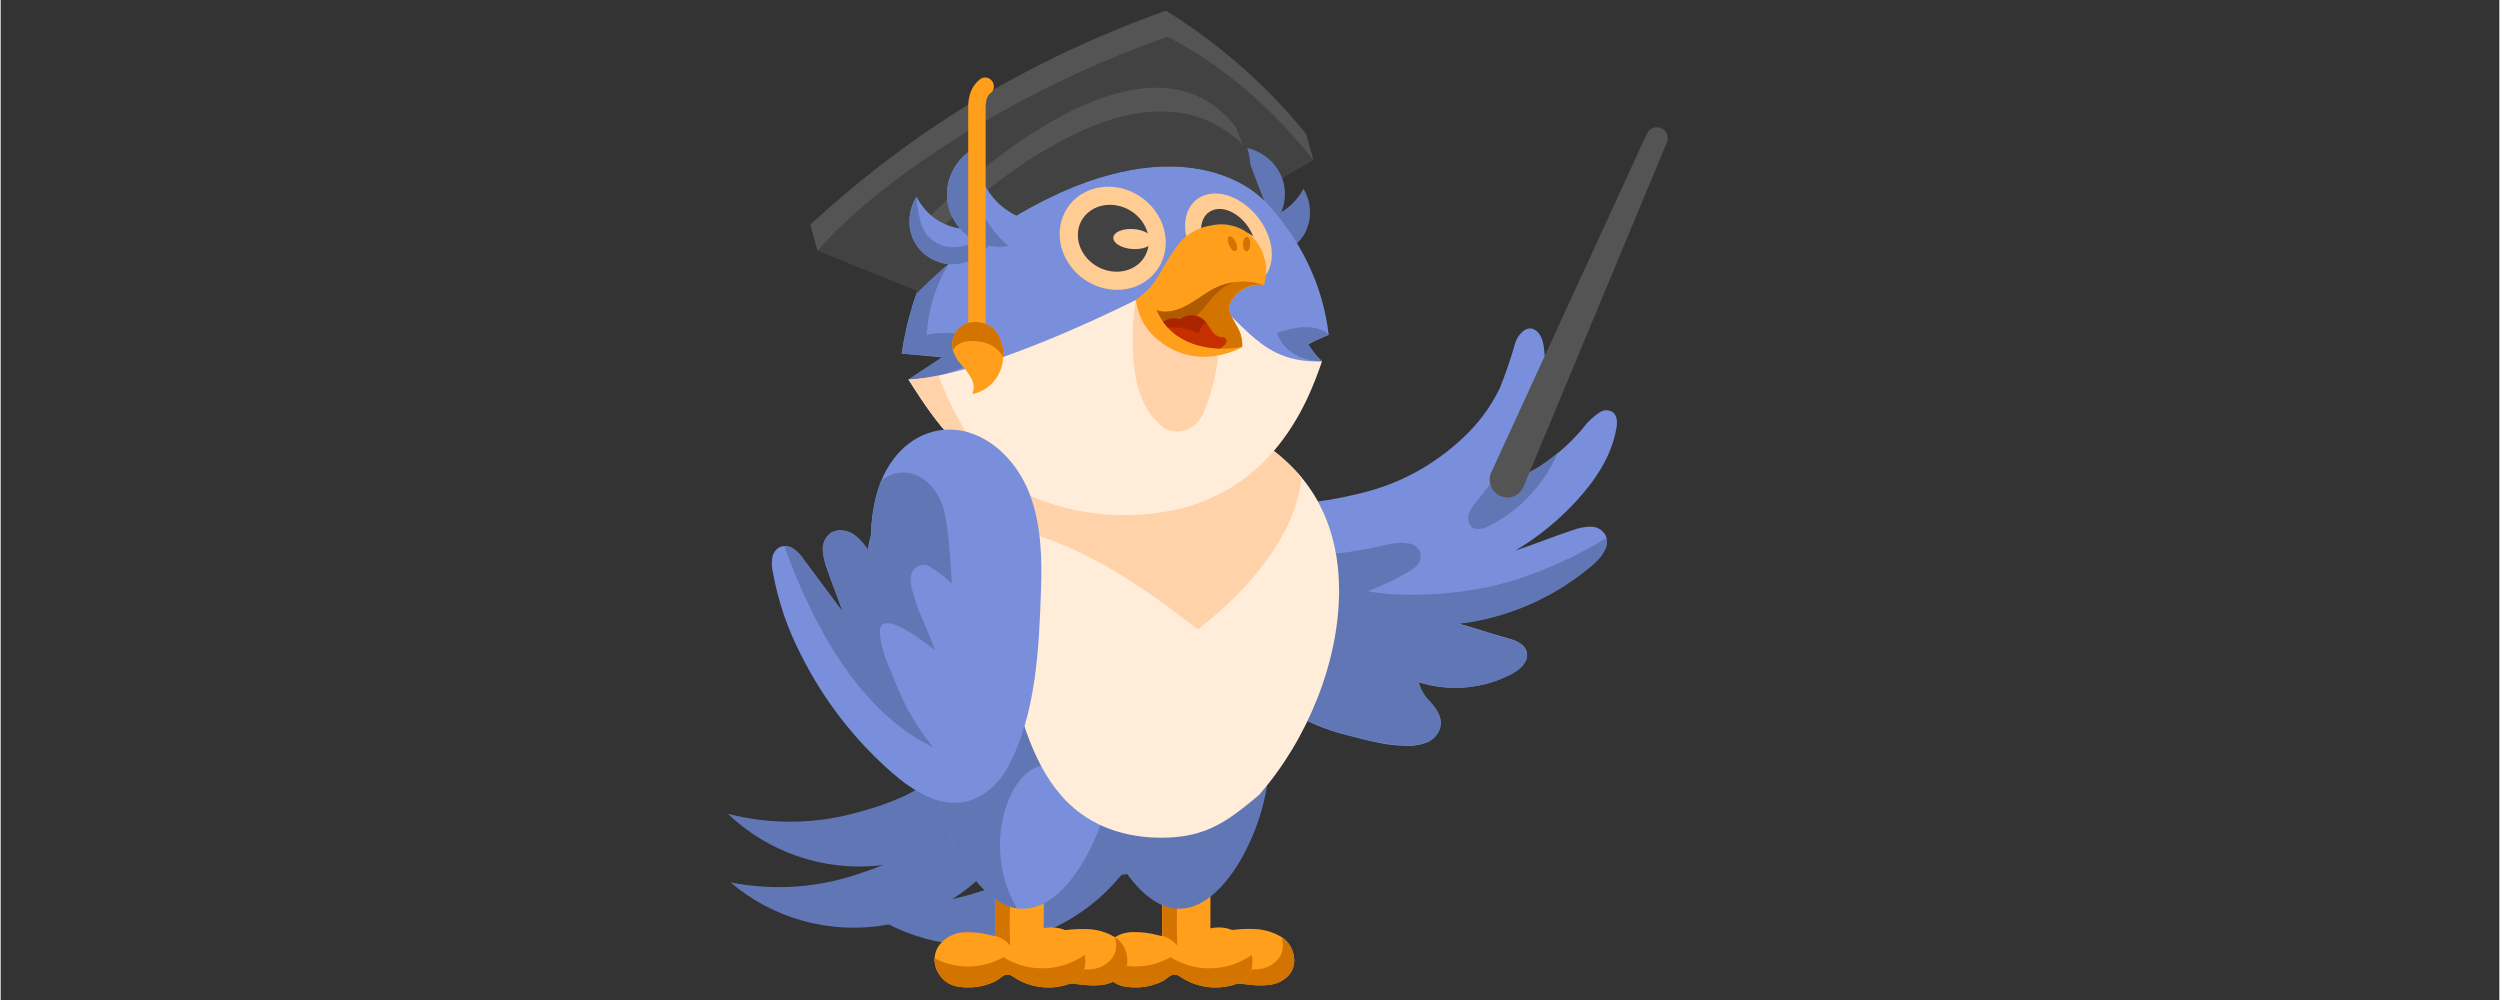 <svg xmlns="http://www.w3.org/2000/svg" xmlns:xlink="http://www.w3.org/1999/xlink" width="300" zoomAndPan="magnify" viewBox="0 0 224.88 90" height="120" preserveAspectRatio="xMidYMid meet" version="1.0"><rect x="0" y="0" width="224.88" height="90" fill="#333333" stroke="none"/><defs><clipPath id="f4a24a0878"><path d="M 65.449 68 L 95 68 L 95 84 L 65.449 84 Z M 65.449 68 " clip-rule="nonzero"/></clipPath><clipPath id="01859b9969"><path d="M 65.449 63 L 95 63 L 95 78 L 65.449 78 Z M 65.449 63 " clip-rule="nonzero"/></clipPath><clipPath id="67808ef800"><path d="M 72 0.023 L 119 0.023 L 119 28 L 72 28 Z M 72 0.023 " clip-rule="nonzero"/></clipPath><clipPath id="a846714e1d"><path d="M 134 11 L 150.152 11 L 150.152 45 L 134 45 Z M 134 11 " clip-rule="nonzero"/></clipPath></defs><path fill="#798fdb" d="M 136.289 49.57 L 136.27 49.57 C 137.961 49.023 139.793 48.258 141.496 47.711 C 142 47.516 142.523 47.414 143.062 47.402 C 143.645 47.391 144.098 47.633 144.414 48.125 C 144.461 48.207 144.496 48.293 144.52 48.383 C 144.762 49.234 144.051 50.141 143.359 50.746 C 141.637 52.23 139.742 53.43 137.668 54.344 C 135.594 55.258 133.434 55.848 131.188 56.113 C 132.668 56.512 134.117 57.031 135.594 57.426 C 136.324 57.621 137.172 57.934 137.348 58.676 C 137.551 59.504 136.758 60.219 136.012 60.621 C 134.719 61.312 133.348 61.727 131.891 61.863 C 130.434 61.996 129.008 61.84 127.613 61.398 C 127.797 62.102 128.156 62.703 128.684 63.199 C 129.191 63.781 129.68 64.48 129.605 65.262 C 129.543 65.625 129.398 65.949 129.164 66.23 C 128.93 66.516 128.641 66.719 128.297 66.848 C 127.613 67.09 126.906 67.18 126.184 67.109 L 126.004 67.109 C 125.305 67.07 124.609 66.977 123.926 66.828 C 122.996 66.641 122.074 66.402 121.152 66.16 C 119.266 65.699 117.5 64.953 115.848 63.926 C 115.309 63.578 114.824 63.168 114.395 62.688 C 114.277 62.562 114.18 62.422 114.105 62.262 C 113.73 61.41 114.133 60.492 114.016 59.434 C 113.887 58.148 114.102 56.922 114.652 55.754 C 114.863 55.305 115.121 54.871 115.305 54.41 C 115.832 53.043 115.184 51.523 114.676 50.246 C 114.203 48.949 113.469 47.824 112.477 46.867 C 112.211 46.629 112.016 45.672 111.719 45.477 C 115.688 45.477 118.395 45.355 122.094 44.465 C 125.703 43.648 128.867 41.973 131.578 39.434 C 132.973 38.152 134.082 36.66 134.914 34.953 C 135.461 33.598 135.934 32.219 136.328 30.809 C 136.516 30.219 137.25 29.258 138.02 29.652 C 138.602 29.957 138.816 30.66 138.895 31.316 C 139.062 32.688 139.062 34.059 138.895 35.43 C 138.562 38.238 137.609 40.812 136.031 43.148 C 137.449 42.773 138.945 41.777 140.148 40.777 C 140.973 40.102 141.73 39.348 142.414 38.527 C 142.836 37.949 143.344 37.473 143.945 37.09 C 144.121 36.98 144.309 36.922 144.516 36.922 C 144.723 36.922 144.914 36.98 145.086 37.09 C 145.512 37.41 145.512 38.039 145.41 38.566 C 144.984 41.082 143.477 43.277 141.785 45.117 C 140.168 46.871 138.34 48.355 136.289 49.57 Z M 136.289 49.57 " fill-opacity="1" fill-rule="nonzero"/><path fill="#6177b5" d="M 114.109 62.238 C 114.184 62.395 114.281 62.535 114.398 62.664 C 114.828 63.141 115.312 63.555 115.852 63.898 C 117.504 64.926 119.27 65.672 121.156 66.133 C 122.078 66.371 123 66.617 123.934 66.801 C 124.621 66.93 125.312 67.023 126.012 67.082 L 126.191 67.082 C 126.918 67.152 127.621 67.062 128.309 66.816 C 128.648 66.691 128.938 66.484 129.172 66.199 C 129.406 65.918 129.551 65.594 129.613 65.23 C 129.691 64.457 129.191 63.754 128.691 63.172 C 128.164 62.676 127.809 62.074 127.625 61.367 C 129.016 61.82 130.434 61.984 131.891 61.863 C 133.344 61.742 134.719 61.34 136.012 60.66 C 136.758 60.258 137.551 59.543 137.348 58.711 C 137.172 57.973 136.324 57.66 135.594 57.465 C 134.117 57.07 132.668 56.547 131.188 56.152 C 133.434 55.887 135.594 55.297 137.668 54.383 C 139.742 53.469 141.637 52.27 143.359 50.781 C 144.051 50.176 144.762 49.258 144.52 48.422 C 142.641 49.57 140.676 50.551 138.625 51.359 C 136.578 52.172 134.477 52.801 132.32 53.246 C 130.164 53.691 127.988 53.949 125.789 54.02 C 123.59 54.086 121.402 53.969 119.223 53.656 C 119.324 55.734 118.16 57.727 117.109 59.711 C 117.332 60.859 115.445 61.512 114.109 62.238 Z M 114.109 62.238 " fill-opacity="1" fill-rule="nonzero"/><path fill="#6177b5" d="M 114.672 49.641 C 114.809 49.52 116.02 49.805 116.246 49.828 C 116.793 49.871 117.34 49.895 117.891 49.898 C 118.832 49.934 119.766 49.887 120.699 49.766 C 121.637 49.645 123.047 49.398 123.969 49.195 C 124.812 49.012 125.598 48.77 126.504 48.895 C 127.055 48.902 127.465 49.145 127.746 49.617 C 127.828 49.887 127.828 50.156 127.738 50.426 C 127.652 50.695 127.496 50.914 127.27 51.082 C 126.34 51.824 123.223 53.242 122.977 53.188 C 125.426 53.734 130.828 53.73 135.57 52.418 C 129.758 55.352 121.117 57.648 114.707 56.543 C 113.996 56.422 113.227 56.234 112.801 55.645 C 112.473 55.109 112.367 54.535 112.477 53.918 C 112.562 53.09 112.793 52.309 113.172 51.57 C 113.551 50.832 114.051 50.188 114.672 49.641 Z M 114.672 49.641 " fill-opacity="1" fill-rule="nonzero"/><path fill="#6177b5" d="M 102.379 76.547 C 101.75 77.629 101.012 78.633 100.164 79.551 C 99.316 80.473 98.383 81.293 97.363 82.008 C 96.34 82.723 95.254 83.32 94.102 83.801 C 92.953 84.277 91.766 84.629 90.539 84.848 C 89.312 85.051 88.078 85.121 86.836 85.055 C 85.594 84.992 84.375 84.793 83.176 84.461 C 81.977 84.133 80.828 83.676 79.727 83.094 C 78.625 82.508 77.598 81.816 76.648 81.008 C 78.238 81.309 79.844 81.438 81.461 81.398 C 83.082 81.359 84.68 81.152 86.254 80.777 C 87.832 80.402 89.352 79.863 90.816 79.168 C 92.281 78.473 93.66 77.633 94.949 76.645 C 97.246 76.727 100.102 76.438 102.379 76.547 Z M 102.379 76.547 " fill-opacity="1" fill-rule="nonzero"/><g clip-path="url(#f4a24a0878)"><path fill="#6177b5" d="M 91.445 74.965 C 90.355 76.691 89.047 78.219 87.512 79.555 C 85.191 81.492 82.551 82.727 79.586 83.262 C 78.359 83.465 77.125 83.535 75.883 83.473 C 74.641 83.406 73.422 83.207 72.223 82.879 C 71.023 82.547 69.875 82.09 68.773 81.508 C 67.672 80.926 66.645 80.23 65.695 79.422 C 69.766 80.203 73.754 79.895 77.656 78.496 C 78.98 78.062 80.258 77.523 81.488 76.875 C 82.711 76.176 83.863 75.375 84.949 74.477 C 86.582 73.172 88.133 71.773 89.602 70.285 C 90.176 69.699 90.797 68.695 91.586 68.469 C 92.379 68.242 93.34 68.336 93.801 69.09 C 94.738 70.629 92.531 73.312 91.754 74.527 Z M 91.445 74.965 " fill-opacity="1" fill-rule="nonzero"/></g><g clip-path="url(#01859b9969)"><path fill="#6177b5" d="M 91.406 70.309 C 90.223 71.969 88.828 73.418 87.223 74.664 C 84.797 76.457 82.086 77.531 79.098 77.891 C 77.863 78.023 76.625 78.02 75.391 77.883 C 74.156 77.746 72.949 77.477 71.77 77.074 C 70.59 76.676 69.469 76.152 68.402 75.504 C 67.336 74.859 66.352 74.105 65.449 73.242 C 69.465 74.262 73.465 74.188 77.441 73.027 C 78.785 72.668 80.09 72.203 81.359 71.629 C 82.617 71 83.816 70.266 84.953 69.426 C 86.656 68.219 88.285 66.914 89.836 65.512 C 90.445 64.961 91.105 63.992 91.926 63.805 C 92.746 63.617 93.676 63.773 94.094 64.551 C 94.941 66.145 92.602 68.695 91.742 69.863 C 91.633 70.008 91.52 70.16 91.406 70.309 Z M 91.406 70.309 " fill-opacity="1" fill-rule="nonzero"/></g><path fill="#ff9f1c" d="M 99.469 87.652 C 99.84 88.242 100.367 88.613 101.043 88.766 C 102.242 88.996 103.398 88.852 104.512 88.34 C 104.82 88.191 105.102 87.883 105.402 87.758 C 105.605 87.688 105.809 87.695 106.004 87.789 C 106.078 87.789 106.16 87.836 106.25 87.852 C 106.566 87.922 106.883 87.98 107.203 88.031 C 107.84 88.145 108.473 88.234 109.129 88.297 C 109.391 88.324 109.645 88.332 109.906 88.34 C 110.086 88.34 110.258 88.34 110.434 88.371 L 110.789 88.406 L 111.363 88.496 C 111.824 88.562 112.293 88.621 112.762 88.656 C 113.297 88.707 113.832 88.691 114.363 88.609 L 114.52 88.574 C 115 88.469 115.426 88.246 115.789 87.914 C 116.262 87.453 116.469 86.895 116.41 86.234 C 116.375 85.793 116.23 85.391 115.988 85.027 C 115.797 84.742 115.555 84.508 115.266 84.324 C 114.523 83.887 113.723 83.648 112.863 83.609 C 112.176 83.582 111.492 83.613 110.809 83.699 C 110.164 83.773 109.539 83.867 108.879 83.922 L 108.879 77.953 C 107.973 77.953 107.039 77.863 106.113 77.793 C 105.586 77.754 105.051 77.723 104.531 77.723 L 104.531 84.254 L 104.109 84.156 C 103.367 83.957 102.609 83.867 101.844 83.887 C 101.383 83.895 100.945 84.004 100.531 84.207 C 100.117 84.41 99.766 84.691 99.473 85.051 C 99.215 85.398 99.074 85.789 99.051 86.223 C 99.043 86.746 99.18 87.223 99.469 87.652 Z M 99.469 87.652 " fill-opacity="1" fill-rule="nonzero"/><path fill="#d37300" d="M 110.434 88.379 L 110.789 88.418 C 111.445 88.523 112.102 88.613 112.762 88.664 C 113.297 88.715 113.832 88.699 114.363 88.617 C 114.906 88.527 115.383 88.293 115.793 87.922 C 116.266 87.461 116.473 86.902 116.414 86.242 C 116.379 85.801 116.234 85.398 115.992 85.035 C 115.801 84.75 115.559 84.516 115.27 84.332 C 115.328 84.492 115.371 84.66 115.387 84.828 C 115.449 85.387 115.309 85.887 114.965 86.328 C 114.465 86.883 113.848 87.188 113.105 87.238 C 112.391 87.277 111.688 87.227 110.988 87.082 C 110.773 87.355 110.609 87.656 110.496 87.984 C 110.461 88.113 110.441 88.246 110.434 88.379 Z M 110.434 88.379 " fill-opacity="1" fill-rule="nonzero"/><path fill="#ff9f1c" d="M 105.199 86.512 C 105.258 87.07 105.527 87.496 106.008 87.789 L 106.191 87.918 C 106.957 88.43 107.797 88.734 108.707 88.84 C 109.621 88.941 110.508 88.828 111.367 88.496 L 111.723 88.348 C 112.566 87.957 112.773 86.848 112.613 85.938 C 112.59 85.801 112.559 85.668 112.516 85.539 C 112.352 85.039 112.078 84.613 111.695 84.258 C 111.312 83.902 110.867 83.668 110.359 83.547 C 109.875 83.441 109.387 83.441 108.902 83.547 C 108.062 83.742 107.262 84.051 106.504 84.465 C 106.16 84.613 105.875 84.836 105.641 85.129 C 105.41 85.426 105.266 85.758 105.199 86.129 C 105.199 86.152 105.199 86.172 105.199 86.199 C 105.191 86.301 105.191 86.406 105.199 86.512 Z M 105.199 86.512 " fill-opacity="1" fill-rule="nonzero"/><path fill="#d37300" d="M 99.469 87.652 C 99.84 88.242 100.367 88.613 101.043 88.766 C 102.242 88.996 103.398 88.852 104.512 88.34 C 104.82 88.191 105.102 87.883 105.402 87.758 C 105.605 87.688 105.809 87.695 106.004 87.789 L 106.184 87.918 C 106.953 88.43 107.789 88.734 108.703 88.84 C 109.617 88.941 110.504 88.828 111.363 88.496 L 111.719 88.348 C 112.562 87.957 112.77 86.848 112.609 85.938 C 112.074 86.316 111.5 86.605 110.883 86.812 C 110.266 87.02 109.629 87.129 108.98 87.148 C 108.328 87.168 107.691 87.094 107.062 86.922 C 106.434 86.75 105.844 86.492 105.289 86.148 L 105.199 86.199 C 104.246 86.715 103.227 86.977 102.145 86.98 C 101.059 86.988 100.039 86.738 99.078 86.234 C 99.062 86.746 99.191 87.223 99.469 87.652 Z M 99.469 87.652 " fill-opacity="1" fill-rule="nonzero"/><path fill="#d37300" d="M 104.551 77.719 L 104.551 84.234 C 105.078 84.383 105.527 84.668 105.891 85.086 C 105.797 82.652 105.879 80.223 106.129 77.801 C 105.625 77.766 105.07 77.719 104.551 77.719 Z M 104.551 77.719 " fill-opacity="1" fill-rule="nonzero"/><path fill="#ff9f1c" d="M 84.434 87.652 C 84.805 88.242 85.328 88.613 86.004 88.766 C 87.207 88.996 88.363 88.852 89.473 88.34 C 89.781 88.191 90.066 87.883 90.363 87.758 C 90.57 87.688 90.77 87.695 90.965 87.789 C 91.043 87.789 91.121 87.836 91.211 87.852 C 91.531 87.922 91.848 87.98 92.164 88.031 C 92.801 88.145 93.43 88.234 94.09 88.297 C 94.352 88.324 94.605 88.332 94.863 88.34 C 95.047 88.34 95.219 88.34 95.398 88.371 L 95.754 88.406 L 96.324 88.496 C 96.785 88.562 97.254 88.621 97.719 88.656 C 98.258 88.707 98.793 88.691 99.328 88.609 L 99.477 88.574 C 99.961 88.469 100.383 88.246 100.746 87.914 C 101.23 87.461 101.445 86.906 101.395 86.246 C 101.371 85.855 101.258 85.488 101.059 85.152 C 100.859 84.816 100.594 84.543 100.266 84.336 C 99.523 83.898 98.723 83.66 97.863 83.621 C 97.176 83.594 96.492 83.625 95.809 83.711 C 95.164 83.785 94.539 83.879 93.879 83.934 L 93.879 77.965 C 92.969 77.965 92.039 77.875 91.113 77.805 C 90.582 77.77 90.051 77.734 89.531 77.734 L 89.531 84.266 L 89.109 84.168 C 88.367 83.973 87.609 83.883 86.844 83.898 C 85.875 83.918 85.082 84.309 84.469 85.062 C 84.211 85.414 84.074 85.809 84.055 86.246 C 84.035 86.754 84.16 87.223 84.434 87.652 Z M 84.434 87.652 " fill-opacity="1" fill-rule="nonzero"/><path fill="#d37300" d="M 95.398 88.379 L 95.754 88.418 C 96.41 88.523 97.062 88.613 97.719 88.664 C 98.258 88.715 98.793 88.699 99.328 88.617 C 99.871 88.523 100.348 88.293 100.754 87.922 C 101.238 87.469 101.449 86.91 101.395 86.246 C 101.371 85.855 101.258 85.488 101.059 85.152 C 100.859 84.816 100.594 84.543 100.266 84.336 C 100.324 84.496 100.363 84.664 100.383 84.836 C 100.445 85.391 100.305 85.891 99.961 86.332 C 99.461 86.887 98.844 87.191 98.102 87.242 C 97.387 87.281 96.684 87.23 95.984 87.086 C 95.766 87.355 95.594 87.652 95.473 87.977 C 95.43 88.105 95.406 88.242 95.398 88.379 Z M 95.398 88.379 " fill-opacity="1" fill-rule="nonzero"/><path fill="#ff9f1c" d="M 90.156 86.512 C 90.215 87.074 90.484 87.5 90.965 87.789 L 91.148 87.918 C 91.914 88.43 92.75 88.734 93.664 88.836 C 94.578 88.938 95.461 88.824 96.32 88.496 L 96.672 88.348 C 97.516 87.957 97.727 86.848 97.566 85.938 C 97.543 85.805 97.508 85.668 97.469 85.539 C 97.305 85.039 97.031 84.613 96.648 84.258 C 96.266 83.902 95.82 83.668 95.312 83.547 C 94.828 83.441 94.34 83.441 93.855 83.547 C 93.012 83.742 92.211 84.047 91.453 84.465 C 91.113 84.617 90.836 84.844 90.609 85.141 C 90.387 85.438 90.242 85.77 90.184 86.141 C 90.184 86.16 90.184 86.18 90.184 86.207 C 90.164 86.309 90.156 86.406 90.156 86.512 Z M 90.156 86.512 " fill-opacity="1" fill-rule="nonzero"/><path fill="#d37300" d="M 84.434 87.652 C 84.805 88.242 85.328 88.613 86.004 88.766 C 87.207 88.996 88.363 88.852 89.473 88.34 C 89.781 88.191 90.066 87.883 90.363 87.758 C 90.57 87.688 90.77 87.695 90.965 87.789 L 91.148 87.918 C 91.914 88.43 92.75 88.734 93.664 88.836 C 94.578 88.938 95.461 88.824 96.32 88.496 L 96.672 88.348 C 97.516 87.957 97.727 86.848 97.566 85.938 C 97.035 86.316 96.457 86.605 95.84 86.812 C 95.223 87.02 94.59 87.129 93.938 87.148 C 93.289 87.168 92.648 87.094 92.02 86.922 C 91.391 86.75 90.801 86.492 90.246 86.148 L 90.156 86.199 C 89.207 86.715 88.191 86.973 87.113 86.984 C 86.035 86.992 85.016 86.746 84.055 86.246 C 84.035 86.754 84.16 87.223 84.434 87.652 Z M 84.434 87.652 " fill-opacity="1" fill-rule="nonzero"/><path fill="#d37300" d="M 89.512 77.719 L 89.512 84.234 C 90.043 84.383 90.488 84.668 90.852 85.086 C 90.762 82.652 90.84 80.223 91.094 77.801 C 90.559 77.766 90.031 77.719 89.512 77.719 Z M 89.512 77.719 " fill-opacity="1" fill-rule="nonzero"/><path fill="#6177b5" d="M 98.102 69.188 C 98.102 73.633 101.672 81.789 106.078 81.789 C 110.484 81.789 114.082 73.641 114.082 69.188 C 114.082 64.734 110.863 54.105 106.469 54.105 C 102.074 54.105 98.102 64.754 98.102 69.188 Z M 98.102 69.188 " fill-opacity="1" fill-rule="nonzero"/><path fill="#6177b5" d="M 77.66 53.16 C 77.66 64.918 87.238 78.848 99.059 78.848 C 104.504 78.848 109.473 75.891 113.246 71.551 C 117.672 66.473 120.457 59.5 120.457 53.16 C 120.457 45.48 116.355 40.602 110.207 38.16 C 106.961 36.883 103.145 36.254 99.059 36.254 C 87.238 36.254 77.66 41.398 77.66 53.16 Z M 77.66 53.16 " fill-opacity="1" fill-rule="nonzero"/><path fill="#798fdb" d="M 100 69.188 C 100 73.633 96.426 81.789 92.016 81.789 C 91.832 81.789 91.648 81.777 91.469 81.746 C 88.762 81.32 86.426 77.93 85.125 74.43 C 84.473 72.742 84.113 70.996 84.055 69.188 C 84.055 68.836 84.074 68.488 84.113 68.141 C 84.262 66.891 84.512 65.668 84.871 64.465 C 86.25 59.695 89.195 54.105 92.387 54.105 C 96.777 54.113 100 64.75 100 69.188 Z M 100 69.188 " fill-opacity="1" fill-rule="nonzero"/><path fill="#6177b5" d="M 97.262 66.746 C 97.18 67.797 96.984 68.828 96.684 69.836 C 95.926 68.703 94.234 68.512 93.031 69.141 C 91.824 69.773 91.059 71.027 90.59 72.305 C 90.035 73.867 89.832 75.477 89.988 77.129 C 90.141 78.781 90.637 80.324 91.469 81.754 C 88.762 81.328 86.426 77.938 85.125 74.438 C 84.473 72.75 84.113 71 84.055 69.188 C 84.055 68.836 84.074 68.488 84.113 68.141 C 84.551 67.5 85.051 66.918 85.617 66.391 C 86.645 65.461 87.797 64.73 89.074 64.203 C 90.355 63.676 91.684 63.383 93.062 63.324 C 94.273 63.262 95.602 63.426 96.445 64.305 C 97.043 65.008 97.312 65.82 97.262 66.746 Z M 97.262 66.746 " fill-opacity="1" fill-rule="nonzero"/><path fill="#ffecd9" d="M 88.938 51.086 C 89.113 54.805 90.125 58.434 91.125 62.031 C 92.285 66.184 93.664 70.645 97.262 73.258 C 99.613 74.961 102.648 75.57 105.566 75.352 C 108.613 75.121 110.387 73.906 112.699 72.012 C 112.883 71.863 113.066 71.707 113.246 71.551 C 117.672 66.473 120.457 59.5 120.457 53.16 C 120.457 48.93 119.219 45.559 117.074 42.969 C 115.191 40.773 112.898 39.168 110.199 38.16 C 109.918 38.129 109.641 38.105 109.352 38.09 C 103.855 37.73 96.953 39.016 91.652 40.426 C 90.234 42.473 89.379 44.734 89.078 47.211 C 88.91 48.496 88.863 49.789 88.938 51.086 Z M 88.938 51.086 " fill-opacity="1" fill-rule="nonzero"/><path fill="#ffd2a9" d="M 89.098 47.211 C 96.207 48.215 102.207 52.328 107.746 56.656 C 112.547 52.914 116.543 48.051 117.082 42.969 C 115.199 40.773 112.91 39.168 110.207 38.16 C 109.93 38.129 109.648 38.105 109.363 38.09 C 103.863 37.73 96.961 39.016 91.66 40.426 C 90.246 42.473 89.391 44.734 89.098 47.211 Z M 89.098 47.211 " fill-opacity="1" fill-rule="nonzero"/><g clip-path="url(#67808ef800)"><path fill="#545454" d="M 115.828 13.043 L 118.152 14.43 L 117.508 12.074 C 113.914 7.652 109.699 3.949 104.867 0.957 C 91.305 5.824 81.293 12.473 72.867 20.211 L 73.516 22.57 L 75.91 21.426 L 90.852 27.477 Z M 115.828 13.043 " fill-opacity="1" fill-rule="nonzero"/></g><path fill="#424242" d="M 105.004 3.316 C 92.676 7.582 79.633 15.5 73.516 22.57 L 91.504 29.82 L 118.145 14.41 C 116.023 11.664 111.188 6.379 105.004 3.316 Z M 105.004 3.316 " fill-opacity="1" fill-rule="nonzero"/><path fill="#6177b5" d="M 117.375 21 C 117.02 21.621 116.531 22.113 115.91 22.469 C 115.293 22.824 114.625 22.996 113.914 22.988 C 113.199 22.98 112.539 22.793 111.926 22.422 C 111.316 22.055 110.84 21.555 110.496 20.922 C 110.383 20.66 110.406 20.41 110.566 20.172 C 110.707 19.918 110.91 19.719 111.168 19.582 C 111.746 19.754 112.332 19.824 112.934 19.789 C 113.535 19.754 114.113 19.621 114.668 19.383 C 115.223 19.148 115.723 18.824 116.164 18.414 C 116.605 18.004 116.969 17.531 117.25 16.992 C 117.617 17.602 117.812 18.266 117.836 18.98 C 117.859 19.695 117.703 20.367 117.375 21 Z M 117.375 21 " fill-opacity="1" fill-rule="nonzero"/><path fill="#6177b5" d="M 115.418 16.266 C 115.629 17.023 115.637 17.785 115.441 18.547 C 115.246 19.309 114.875 19.969 114.324 20.527 C 113.777 21.086 113.125 21.465 112.371 21.668 C 111.617 21.871 110.863 21.871 110.109 21.66 C 109.816 21.551 109.641 21.34 109.582 21.031 C 109.488 20.719 109.488 20.41 109.582 20.102 C 110.152 19.777 110.656 19.363 111.086 18.863 C 111.516 18.359 111.852 17.801 112.09 17.184 C 112.328 16.566 112.457 15.926 112.473 15.262 C 112.492 14.602 112.398 13.953 112.195 13.324 C 112.949 13.496 113.617 13.844 114.191 14.367 C 114.766 14.895 115.172 15.527 115.418 16.266 Z M 115.418 16.266 " fill-opacity="1" fill-rule="nonzero"/><path fill="#798fdb" d="M 118.914 32.516 C 118.254 33.426 116.594 35.57 114.855 37.562 C 114.199 39.789 113.945 41.402 112.082 42.195 C 111.367 42.496 110.641 42.762 109.902 42.992 C 107.164 44.281 104.285 44.977 101.262 45.074 C 88.707 45.637 83.523 36.539 81.703 34.184 C 82.672 33.504 83.758 32.836 84.73 32.168 C 84.18 32.102 83.586 32.051 82.996 32 L 81.094 31.82 C 81.531 28.816 82.422 25.953 83.766 23.234 C 86.801 17.219 92.32 12.605 101.262 12.605 C 103.121 12.605 104.93 12.91 106.688 13.512 C 108.414 14.105 110.016 14.945 111.488 16.031 C 111.488 16.031 118.477 20.98 119.523 30.141 C 118.895 30.391 118.277 30.676 117.676 30.992 C 118.027 31.551 118.438 32.059 118.914 32.516 Z M 118.914 32.516 " fill-opacity="1" fill-rule="nonzero"/><path fill="#ffcc94" d="M 102.523 17.664 C 102.793 17.84 103.043 18.039 103.277 18.262 C 103.508 18.484 103.719 18.723 103.906 18.98 C 104.094 19.238 104.258 19.512 104.391 19.797 C 104.527 20.082 104.633 20.375 104.711 20.676 C 104.785 20.977 104.832 21.277 104.852 21.582 C 104.867 21.887 104.852 22.188 104.809 22.484 C 104.762 22.781 104.688 23.07 104.582 23.348 C 104.48 23.625 104.348 23.891 104.188 24.137 C 104.027 24.387 103.84 24.613 103.629 24.824 C 103.422 25.031 103.191 25.219 102.938 25.379 C 102.688 25.543 102.422 25.676 102.137 25.785 C 101.855 25.895 101.562 25.973 101.258 26.023 C 100.953 26.074 100.645 26.094 100.332 26.086 C 100.02 26.074 99.707 26.035 99.398 25.969 C 99.086 25.898 98.785 25.805 98.488 25.68 C 98.191 25.555 97.91 25.402 97.641 25.227 C 97.371 25.047 97.121 24.848 96.887 24.625 C 96.652 24.406 96.445 24.164 96.258 23.906 C 96.07 23.648 95.906 23.375 95.773 23.09 C 95.637 22.805 95.531 22.512 95.453 22.211 C 95.375 21.914 95.328 21.609 95.312 21.305 C 95.297 21 95.312 20.699 95.355 20.402 C 95.402 20.105 95.477 19.816 95.582 19.539 C 95.684 19.262 95.816 19 95.977 18.75 C 96.137 18.5 96.324 18.273 96.531 18.062 C 96.742 17.855 96.973 17.668 97.223 17.508 C 97.477 17.348 97.742 17.211 98.023 17.102 C 98.309 16.996 98.602 16.914 98.906 16.867 C 99.211 16.816 99.52 16.793 99.832 16.805 C 100.145 16.812 100.457 16.852 100.766 16.918 C 101.078 16.988 101.379 17.086 101.676 17.211 C 101.969 17.336 102.254 17.484 102.523 17.664 Z M 102.523 17.664 " fill-opacity="1" fill-rule="nonzero"/><path fill="#ffcc94" d="M 113.102 19.492 C 113.293 19.73 113.465 19.98 113.621 20.238 C 113.773 20.5 113.906 20.766 114.02 21.039 C 114.129 21.312 114.219 21.586 114.281 21.863 C 114.348 22.137 114.387 22.41 114.398 22.676 C 114.414 22.945 114.402 23.199 114.367 23.449 C 114.332 23.695 114.273 23.93 114.188 24.152 C 114.105 24.371 113.996 24.574 113.867 24.754 C 113.738 24.938 113.586 25.102 113.414 25.238 C 113.246 25.379 113.059 25.492 112.852 25.586 C 112.648 25.676 112.43 25.738 112.199 25.777 C 111.969 25.812 111.73 25.824 111.48 25.809 C 111.23 25.793 110.98 25.75 110.723 25.68 C 110.469 25.609 110.215 25.516 109.961 25.395 C 109.707 25.273 109.457 25.129 109.215 24.965 C 108.973 24.797 108.742 24.609 108.523 24.402 C 108.301 24.199 108.094 23.977 107.902 23.738 C 107.711 23.5 107.539 23.25 107.387 22.988 C 107.23 22.73 107.098 22.461 106.988 22.188 C 106.875 21.914 106.789 21.641 106.723 21.367 C 106.66 21.09 106.621 20.82 106.605 20.551 C 106.59 20.285 106.602 20.027 106.637 19.781 C 106.672 19.531 106.734 19.297 106.816 19.078 C 106.902 18.859 107.012 18.656 107.141 18.473 C 107.27 18.289 107.422 18.129 107.59 17.988 C 107.762 17.852 107.949 17.734 108.152 17.645 C 108.359 17.555 108.578 17.492 108.809 17.453 C 109.039 17.414 109.277 17.406 109.527 17.422 C 109.773 17.438 110.027 17.48 110.281 17.551 C 110.539 17.621 110.793 17.715 111.047 17.836 C 111.301 17.957 111.547 18.098 111.789 18.266 C 112.031 18.434 112.262 18.617 112.484 18.824 C 112.707 19.031 112.91 19.254 113.102 19.492 Z M 113.102 19.492 " fill-opacity="1" fill-rule="nonzero"/><path fill="#424242" d="M 101.48 18.844 C 101.863 19.047 102.199 19.309 102.484 19.625 C 102.773 19.945 102.988 20.297 103.133 20.684 C 103.277 21.07 103.344 21.461 103.324 21.855 C 103.309 22.25 103.211 22.621 103.031 22.965 C 102.855 23.309 102.609 23.602 102.297 23.844 C 101.984 24.086 101.633 24.254 101.234 24.355 C 100.836 24.457 100.426 24.48 100.004 24.426 C 99.582 24.371 99.18 24.242 98.793 24.043 C 98.41 23.84 98.074 23.578 97.789 23.262 C 97.5 22.941 97.285 22.59 97.141 22.203 C 96.996 21.816 96.93 21.426 96.949 21.031 C 96.965 20.637 97.062 20.266 97.242 19.922 C 97.418 19.578 97.664 19.285 97.977 19.043 C 98.289 18.801 98.641 18.633 99.039 18.531 C 99.438 18.43 99.848 18.406 100.27 18.461 C 100.691 18.516 101.094 18.645 101.48 18.844 Z M 101.48 18.844 " fill-opacity="1" fill-rule="nonzero"/><path fill="#ffcc94" d="M 101.969 20.617 C 102.203 20.633 102.426 20.672 102.637 20.734 C 102.852 20.797 103.035 20.875 103.195 20.973 C 103.355 21.066 103.477 21.172 103.559 21.289 C 103.637 21.406 103.676 21.523 103.668 21.645 C 103.656 21.762 103.605 21.875 103.508 21.977 C 103.41 22.082 103.273 22.168 103.105 22.238 C 102.934 22.312 102.738 22.363 102.516 22.391 C 102.297 22.422 102.07 22.43 101.836 22.41 C 101.605 22.395 101.383 22.355 101.168 22.293 C 100.957 22.23 100.77 22.152 100.609 22.055 C 100.453 21.961 100.332 21.852 100.25 21.734 C 100.168 21.621 100.133 21.5 100.141 21.383 C 100.148 21.262 100.203 21.152 100.301 21.051 C 100.398 20.945 100.531 20.859 100.703 20.785 C 100.875 20.715 101.07 20.664 101.289 20.633 C 101.508 20.605 101.734 20.598 101.969 20.617 Z M 101.969 20.617 " fill-opacity="1" fill-rule="nonzero"/><path fill="#424242" d="M 112.246 20.375 C 112.477 20.711 112.656 21.062 112.785 21.434 C 112.91 21.805 112.973 22.164 112.973 22.516 C 112.977 22.867 112.914 23.184 112.789 23.461 C 112.664 23.742 112.484 23.965 112.254 24.129 C 112.023 24.289 111.758 24.383 111.453 24.41 C 111.152 24.434 110.836 24.383 110.508 24.266 C 110.18 24.145 109.863 23.961 109.562 23.715 C 109.258 23.469 108.992 23.18 108.758 22.848 C 108.527 22.512 108.348 22.16 108.219 21.789 C 108.094 21.418 108.031 21.059 108.031 20.707 C 108.027 20.355 108.09 20.039 108.215 19.762 C 108.34 19.48 108.52 19.258 108.75 19.094 C 108.98 18.934 109.246 18.836 109.551 18.812 C 109.852 18.789 110.168 18.84 110.496 18.957 C 110.824 19.078 111.141 19.262 111.441 19.508 C 111.746 19.754 112.012 20.043 112.246 20.375 Z M 112.246 20.375 " fill-opacity="1" fill-rule="nonzero"/><path fill="#ffcc94" d="M 111.992 20.914 C 112.164 20.957 112.324 21.016 112.473 21.098 C 112.621 21.176 112.746 21.27 112.848 21.375 C 112.953 21.477 113.023 21.586 113.066 21.699 C 113.109 21.816 113.117 21.926 113.09 22.031 C 113.066 22.137 113.008 22.227 112.918 22.309 C 112.828 22.391 112.715 22.453 112.574 22.496 C 112.434 22.543 112.281 22.562 112.113 22.566 C 111.945 22.566 111.773 22.543 111.602 22.504 C 111.43 22.461 111.27 22.398 111.121 22.316 C 110.973 22.238 110.848 22.145 110.746 22.043 C 110.641 21.938 110.57 21.828 110.527 21.715 C 110.484 21.602 110.477 21.488 110.504 21.383 C 110.531 21.277 110.586 21.188 110.676 21.105 C 110.766 21.023 110.883 20.961 111.02 20.918 C 111.16 20.871 111.312 20.852 111.48 20.848 C 111.652 20.848 111.82 20.871 111.992 20.914 Z M 111.992 20.914 " fill-opacity="1" fill-rule="nonzero"/><path fill="#ffecd9" d="M 118.922 32.516 C 117.754 35.875 114.164 46.348 101.262 46.348 C 99.355 46.379 97.477 46.148 95.633 45.656 C 93.785 45.168 92.043 44.43 90.398 43.453 C 85.418 40.434 82.871 35.926 81.703 34.156 C 82.613 34.105 83.512 33.984 84.402 33.793 C 90.043 32.676 97.805 29.16 102.238 26.969 C 104.883 25.652 106.715 25.551 108.551 26.707 C 111.992 28.871 113.352 32.762 118.922 32.516 Z M 118.922 32.516 " fill-opacity="1" fill-rule="nonzero"/><path fill="#6177b5" d="M 89.797 30.91 C 86.664 34.145 81.703 34.156 81.703 34.156 C 82.672 33.477 83.758 32.809 84.73 32.145 C 83.566 32.004 82.234 31.918 81.09 31.82 C 82.836 28.27 89.797 30.91 89.797 30.91 Z M 89.797 30.91 " fill-opacity="1" fill-rule="nonzero"/><path fill="#6177b5" d="M 85.77 23.047 C 84.961 24.215 84.352 25.477 83.934 26.836 C 83.52 28.191 83.316 29.582 83.332 31.004 C 83.316 31.363 83.203 31.688 82.984 31.973 L 81.094 31.82 C 81.531 28.816 82.422 25.953 83.766 23.234 C 84.414 22.984 85.082 22.922 85.77 23.047 Z M 85.77 23.047 " fill-opacity="1" fill-rule="nonzero"/><path fill="#ffd2a9" d="M 90.398 43.453 C 85.418 40.434 82.871 35.926 81.703 34.156 C 82.613 34.105 83.512 33.984 84.402 33.793 C 85.746 37.426 87.746 40.648 90.398 43.453 Z M 90.398 43.453 " fill-opacity="1" fill-rule="nonzero"/><path fill="#545454" d="M 113.68 18.016 C 113.555 17.879 107.953 11.75 95.441 17.301 C 90.543 19.539 86.199 22.578 82.406 26.422 L 83.449 21.73 L 83.398 21.457 L 83.656 19.457 C 83.656 19.457 102.391 0.105 111.188 11.473 L 111.754 12.965 Z M 113.68 18.016 " fill-opacity="1" fill-rule="nonzero"/><path fill="#424242" d="M 113.68 18.016 C 113.555 17.879 107.953 11.75 95.441 17.301 C 90.543 19.539 86.199 22.578 82.406 26.422 L 83.449 21.73 L 83.398 21.457 C 86.785 18.789 90.168 15.734 93.91 13.555 C 96.828 11.848 99.879 10.383 103.242 10.09 C 106.293 9.82 109.094 10.488 111.754 12.969 Z M 113.68 18.016 " fill-opacity="1" fill-rule="nonzero"/><path fill="#798fdb" d="M 85.164 17.242 C 85.152 17.598 85.176 17.953 85.242 18.301 C 85.309 18.652 85.41 18.992 85.551 19.316 C 85.691 19.645 85.867 19.949 86.074 20.238 C 86.281 20.527 86.52 20.789 86.785 21.023 C 87.051 21.258 87.336 21.461 87.648 21.629 C 87.957 21.801 88.281 21.934 88.621 22.031 C 88.961 22.125 89.309 22.184 89.66 22.203 C 90.012 22.223 90.363 22.203 90.711 22.145 C 91.262 22.062 91.781 21.883 92.27 21.609 C 92.797 21.312 92.754 20.332 92.434 19.797 C 91.734 19.602 91.086 19.293 90.492 18.867 C 89.898 18.445 89.395 17.934 88.977 17.332 C 88.559 16.734 88.254 16.078 88.062 15.371 C 87.871 14.664 87.805 13.945 87.863 13.215 C 87.09 13.598 86.465 14.148 85.98 14.867 C 85.5 15.586 85.227 16.379 85.164 17.242 Z M 85.164 17.242 " fill-opacity="1" fill-rule="nonzero"/><path fill="#798fdb" d="M 82.215 21.719 C 82.559 22.348 83.039 22.848 83.648 23.215 C 84.262 23.582 84.922 23.773 85.637 23.781 C 86.348 23.785 87.016 23.613 87.633 23.258 C 88.254 22.902 88.738 22.41 89.098 21.789 C 89.215 21.527 89.199 21.277 89.043 21.039 C 88.906 20.777 88.711 20.574 88.453 20.434 C 87.875 20.594 87.281 20.652 86.684 20.605 C 86.082 20.559 85.508 20.41 84.961 20.16 C 84.41 19.91 83.918 19.578 83.484 19.156 C 83.055 18.734 82.703 18.254 82.438 17.707 C 82.051 18.309 81.84 18.969 81.801 19.684 C 81.762 20.398 81.898 21.074 82.215 21.719 Z M 82.215 21.719 " fill-opacity="1" fill-rule="nonzero"/><path fill="#6177b5" d="M 85.164 17.242 C 85.152 17.598 85.176 17.953 85.242 18.301 C 85.309 18.652 85.41 18.992 85.551 19.316 C 85.691 19.645 85.867 19.949 86.074 20.238 C 86.281 20.527 86.52 20.789 86.785 21.023 C 87.051 21.258 87.336 21.461 87.648 21.629 C 87.957 21.801 88.281 21.934 88.621 22.031 C 88.961 22.125 89.309 22.184 89.66 22.203 C 90.012 22.223 90.363 22.203 90.711 22.145 C 89.641 21.254 88.82 20.176 88.25 18.902 C 87.68 17.625 87.418 16.293 87.465 14.895 C 87.465 14.383 87.562 13.895 87.75 13.422 C 87.777 13.359 87.809 13.297 87.844 13.234 C 87.078 13.617 86.457 14.168 85.98 14.883 C 85.5 15.598 85.23 16.383 85.164 17.242 Z M 85.164 17.242 " fill-opacity="1" fill-rule="nonzero"/><path fill="#6177b5" d="M 82.215 21.719 C 82.559 22.348 83.039 22.848 83.648 23.215 C 84.262 23.582 84.922 23.773 85.637 23.781 C 86.348 23.785 87.016 23.613 87.633 23.258 C 88.254 22.902 88.738 22.41 89.098 21.789 C 89.215 21.527 89.199 21.277 89.043 21.039 C 88.199 21.664 87.262 22.062 86.23 22.223 C 85.684 22.305 85.148 22.246 84.633 22.047 C 84.113 21.852 83.68 21.535 83.324 21.105 C 83.012 20.637 82.801 20.125 82.699 19.566 C 82.559 18.957 82.469 18.34 82.434 17.719 C 82.051 18.316 81.84 18.977 81.801 19.688 C 81.762 20.402 81.898 21.078 82.215 21.719 Z M 82.215 21.719 " fill-opacity="1" fill-rule="nonzero"/><path fill="#ff9f1c" d="M 87.863 31.328 C 88.078 31.328 88.266 31.25 88.418 31.098 C 88.57 30.941 88.648 30.754 88.648 30.535 L 88.648 17.684 C 88.648 16.855 88.648 16.027 88.648 15.195 C 88.648 13.57 88.648 11.309 88.648 9.652 C 88.648 8.801 88.902 8.512 89.145 8.34 C 89.285 8.203 89.363 8.039 89.383 7.844 C 89.398 7.648 89.352 7.469 89.238 7.309 C 89.125 7.148 88.977 7.043 88.785 6.996 C 88.598 6.949 88.418 6.973 88.242 7.059 C 87.098 7.871 87.082 9.191 87.078 9.656 C 87.078 11.316 87.078 13.586 87.078 15.199 C 87.078 16.027 87.078 16.855 87.078 17.684 L 87.078 30.535 C 87.078 30.754 87.152 30.941 87.309 31.098 C 87.461 31.25 87.645 31.328 87.863 31.328 Z M 87.863 31.328 " fill-opacity="1" fill-rule="nonzero"/><path fill="#ff9f1c" d="M 85.711 31.527 L 85.711 31.566 C 85.875 32.051 86.129 32.477 86.48 32.848 C 86.82 33.211 87.109 33.605 87.355 34.039 C 87.609 34.504 87.641 34.984 87.445 35.477 C 88.453 35.246 89.223 34.688 89.758 33.793 C 90.039 33.285 90.199 32.742 90.23 32.16 C 90.254 31.738 90.211 31.32 90.09 30.914 C 89.945 30.387 89.68 29.938 89.285 29.559 C 88.801 29.176 88.254 28.992 87.637 29.004 C 87.484 29.004 87.332 29.02 87.184 29.055 C 87.031 29.09 86.891 29.141 86.75 29.207 C 86.613 29.273 86.484 29.359 86.367 29.457 C 86.246 29.555 86.141 29.664 86.047 29.785 C 85.953 29.91 85.875 30.043 85.812 30.184 C 85.75 30.324 85.703 30.469 85.676 30.621 C 85.645 30.773 85.633 30.926 85.641 31.082 C 85.645 31.238 85.668 31.387 85.711 31.539 Z M 85.711 31.527 " fill-opacity="1" fill-rule="nonzero"/><path fill="#d37300" d="M 85.711 31.527 C 86.133 30.539 87.77 30.582 88.637 30.855 C 89.332 31.07 89.863 31.496 90.23 32.137 C 90.254 31.711 90.211 31.297 90.09 30.891 C 89.945 30.363 89.68 29.91 89.285 29.535 C 88.801 29.152 88.254 28.965 87.637 28.98 C 87.484 28.977 87.332 28.996 87.184 29.027 C 87.031 29.062 86.891 29.113 86.75 29.18 C 86.613 29.25 86.484 29.332 86.367 29.43 C 86.246 29.527 86.141 29.637 86.047 29.762 C 85.953 29.883 85.875 30.016 85.812 30.156 C 85.75 30.297 85.703 30.445 85.676 30.598 C 85.645 30.75 85.633 30.902 85.641 31.055 C 85.645 31.211 85.668 31.363 85.711 31.512 Z M 85.711 31.527 " fill-opacity="1" fill-rule="nonzero"/><path fill="#6177b5" d="M 117.68 30.988 C 118.027 31.547 118.441 32.059 118.914 32.516 C 115.508 32.457 114.871 29.957 114.871 29.957 C 118.352 28.715 119.523 30.109 119.523 30.109 C 118.895 30.371 118.277 30.664 117.68 30.988 Z M 117.68 30.988 " fill-opacity="1" fill-rule="nonzero"/><path fill="#ffd2a9" d="M 102.16 26.969 C 101.738 29.41 101.703 33.625 102.723 35.875 C 103.133 36.926 103.781 37.797 104.672 38.484 C 104.938 38.648 105.227 38.754 105.535 38.801 C 105.844 38.852 106.152 38.84 106.453 38.77 C 106.758 38.695 107.039 38.57 107.293 38.391 C 107.551 38.207 107.762 37.984 107.934 37.723 C 108.598 36.766 109.574 33.457 109.574 31.656 C 107.938 31.754 106.613 31.922 105.379 30.805 C 104.145 29.688 103.184 29.262 103.086 27.609 C 102.828 27.418 102.434 27.16 102.16 26.969 Z M 102.16 26.969 " fill-opacity="1" fill-rule="nonzero"/><path fill="#ff9f1c" d="M 103.93 30.402 C 107.656 33.68 111.738 31.234 111.738 31.234 C 111.766 30.578 111.609 29.965 111.273 29.402 C 110.746 28.441 110.27 27.867 110.695 27.207 C 110.984 26.66 111.406 26.246 111.953 25.965 C 112.504 25.684 113.082 25.582 113.691 25.664 C 113.93 24.898 113.953 24.125 113.766 23.348 C 113.582 22.566 113.207 21.891 112.652 21.316 C 112.168 20.852 111.602 20.527 110.957 20.344 C 110.312 20.16 109.66 20.137 109.008 20.281 C 107.832 20.449 106.852 20.984 106.07 21.887 C 105.422 22.75 104.844 23.656 104.328 24.605 C 103.801 25.57 103.078 26.359 102.168 26.969 C 102.344 28.332 102.93 29.477 103.93 30.402 Z M 103.93 30.402 " fill-opacity="1" fill-rule="nonzero"/><path fill="#d37300" d="M 104.055 27.93 C 104.207 28.289 104.398 28.625 104.621 28.945 C 104.719 29.082 104.82 29.215 104.926 29.336 C 106.223 30.848 108.152 31.316 109.699 31.375 C 110.387 31.406 111.066 31.352 111.738 31.215 C 111.766 30.555 111.609 29.945 111.273 29.379 C 110.746 28.422 110.27 27.844 110.695 27.184 C 110.984 26.637 111.406 26.223 111.953 25.941 C 112.504 25.66 113.082 25.562 113.691 25.645 C 112.801 25.352 111.891 25.273 110.965 25.406 C 110.43 25.477 109.918 25.629 109.43 25.859 C 108.527 26.285 107.762 26.93 106.891 27.414 C 106.02 27.898 104.992 28.25 104.055 27.93 Z M 104.055 27.93 " fill-opacity="1" fill-rule="nonzero"/><path fill="#d37300" d="M 111.152 21.793 C 111.234 21.973 111.273 22.141 111.273 22.297 C 111.273 22.449 111.234 22.547 111.152 22.582 C 111.07 22.621 110.969 22.59 110.855 22.488 C 110.738 22.387 110.641 22.242 110.559 22.062 C 110.477 21.879 110.438 21.711 110.438 21.559 C 110.438 21.402 110.48 21.309 110.562 21.27 C 110.645 21.234 110.742 21.266 110.859 21.367 C 110.973 21.469 111.07 21.609 111.152 21.793 Z M 111.152 21.793 " fill-opacity="1" fill-rule="nonzero"/><path fill="#d37300" d="M 112.148 21.316 C 112.238 21.316 112.312 21.383 112.375 21.512 C 112.434 21.641 112.465 21.797 112.461 21.977 C 112.457 22.156 112.422 22.309 112.355 22.434 C 112.289 22.562 112.211 22.621 112.121 22.621 C 112.031 22.617 111.953 22.555 111.895 22.426 C 111.832 22.297 111.805 22.141 111.809 21.961 C 111.812 21.781 111.848 21.629 111.914 21.504 C 111.98 21.375 112.059 21.312 112.148 21.316 Z M 112.148 21.316 " fill-opacity="1" fill-rule="nonzero"/><path fill="#af5b00" d="M 104.055 27.93 C 104.207 28.289 104.398 28.625 104.621 28.945 C 104.719 29.082 104.82 29.215 104.926 29.336 C 105.508 29.293 106.07 29.164 106.617 28.953 C 107.238 28.742 107.75 28.379 108.16 27.867 C 108.582 27.387 108.926 26.863 109.379 26.426 C 109.84 25.973 110.367 25.633 110.969 25.402 C 110.434 25.477 109.918 25.625 109.43 25.859 C 108.527 26.285 107.762 26.93 106.891 27.414 C 106.02 27.898 104.992 28.25 104.055 27.93 Z M 104.055 27.93 " fill-opacity="1" fill-rule="nonzero"/><path fill="#c62f00" d="M 104.621 28.945 C 104.75 29.137 104.891 29.316 105.043 29.488 C 106.336 30.883 108.188 31.316 109.695 31.375 C 109.82 31.312 109.941 31.234 110.051 31.145 C 110.148 31.066 110.227 30.973 110.289 30.863 C 110.34 30.746 110.34 30.629 110.289 30.512 C 110.207 30.379 110.09 30.324 109.938 30.348 C 109.531 30.316 109.219 30.125 109.008 29.773 C 108.82 29.52 108.68 29.234 108.484 28.996 C 108.441 28.941 108.395 28.887 108.344 28.84 C 108.051 28.559 107.703 28.406 107.301 28.387 C 106.879 28.367 106.5 28.484 106.156 28.73 C 105.613 28.578 105.102 28.648 104.621 28.945 Z M 104.621 28.945 " fill-opacity="1" fill-rule="nonzero"/><path fill="#aa2400" d="M 104.621 28.945 C 104.75 29.137 104.891 29.316 105.043 29.488 C 106.031 29.387 106.961 29.57 107.836 30.047 C 107.906 29.613 108.113 29.266 108.457 28.996 C 108.41 28.941 108.363 28.887 108.312 28.84 C 108.023 28.559 107.676 28.406 107.273 28.387 C 106.852 28.367 106.469 28.484 106.125 28.73 C 105.594 28.59 105.094 28.66 104.621 28.945 Z M 104.621 28.945 " fill-opacity="1" fill-rule="nonzero"/><path fill="#798fdb" d="M 69.496 51.5 C 69.969 54.109 70.812 56.59 72.031 58.941 C 74.078 63.02 76.809 66.555 80.234 69.551 C 82.109 71.188 84.504 72.703 86.926 72.133 C 88.559 71.754 89.887 70.465 90.676 68.977 C 93.211 64.285 93.461 58.184 93.633 52.977 C 93.73 50.195 93.633 47.352 92.711 44.734 C 91.789 42.121 89.816 39.766 87.18 38.934 C 84.645 38.152 82.031 39.074 80.344 41.332 C 79.898 41.934 79.535 42.578 79.25 43.273 C 78.484 45.133 78.223 47.375 78.328 50 C 77.957 49.258 77.445 48.629 76.793 48.117 C 76.117 47.664 75.133 47.562 74.527 48.117 C 74.137 48.523 73.957 49.008 73.996 49.57 C 74.043 50.113 74.16 50.637 74.355 51.141 C 74.816 52.527 75.316 53.676 75.777 55.059 L 72.285 50.371 C 72.043 50 71.746 49.68 71.395 49.414 C 71.133 49.23 70.84 49.141 70.523 49.145 C 70.395 49.152 70.27 49.18 70.152 49.227 C 69.742 49.438 69.504 49.77 69.438 50.23 C 69.379 50.656 69.398 51.078 69.496 51.5 Z M 69.496 51.5 " fill-opacity="1" fill-rule="nonzero"/><path fill="#6177b5" d="M 80.562 61.512 C 79.988 60.082 79.242 58.574 79.133 57.012 C 78.945 54.309 83.844 58.34 84.117 58.547 C 83.059 55.754 82.535 55.035 82.055 53.145 C 81.941 52.777 81.895 52.402 81.91 52.016 C 81.93 51.609 82.098 51.285 82.422 51.043 C 82.777 50.801 83.148 50.766 83.539 50.945 C 84.285 51.395 84.973 51.918 85.609 52.516 C 85.441 50.047 85.32 47.77 84.922 46.023 C 84.523 44.281 83.152 42.613 81.379 42.527 C 80.582 42.5 79.879 42.742 79.266 43.258 C 78.5 45.117 78.238 47.359 78.344 49.98 C 77.969 49.238 77.457 48.613 76.809 48.102 C 76.129 47.648 75.145 47.547 74.539 48.102 C 74.137 48.508 73.957 49 73.996 49.57 C 74.043 50.113 74.16 50.637 74.355 51.141 C 74.816 52.527 75.316 53.676 75.777 55.059 L 72.285 50.371 C 72.043 50 71.746 49.68 71.395 49.414 C 71.133 49.23 70.84 49.141 70.523 49.145 C 73.117 56.336 77.289 64.07 83.941 67.273 C 82.512 65.535 81.387 63.613 80.562 61.512 Z M 80.562 61.512 " fill-opacity="1" fill-rule="nonzero"/><path fill="#6177b5" d="M 140.137 40.77 C 139.52 42.184 138.688 43.449 137.641 44.57 C 136.594 45.695 135.391 46.609 134.027 47.312 C 133.508 47.574 132.832 47.789 132.383 47.414 C 132.23 47.262 132.133 47.078 132.09 46.863 C 132.043 46.652 132.059 46.445 132.133 46.242 C 132.289 45.844 132.512 45.488 132.801 45.176 C 135.227 42.176 137.254 38.926 138.883 35.422 C 138.551 38.23 137.594 40.801 136.02 43.141 C 137.438 42.75 138.934 41.77 140.137 40.77 Z M 140.137 40.77 " fill-opacity="1" fill-rule="nonzero"/><g clip-path="url(#a846714e1d)"><path fill="#545454" d="M 149.949 12.844 L 137.047 43.832 C 136.961 44.02 136.844 44.188 136.695 44.332 C 136.543 44.473 136.371 44.582 136.18 44.66 C 135.988 44.734 135.789 44.77 135.582 44.77 C 135.375 44.766 135.176 44.723 134.988 44.645 C 134.797 44.562 134.629 44.449 134.48 44.301 C 134.336 44.156 134.223 43.984 134.141 43.793 C 134.059 43.602 134.016 43.402 134.012 43.195 C 134.008 42.988 134.043 42.785 134.117 42.59 L 134.145 42.535 L 148.152 12.047 C 148.262 11.797 148.441 11.621 148.695 11.52 C 148.949 11.422 149.199 11.43 149.445 11.539 C 149.695 11.648 149.867 11.832 149.965 12.086 C 150.066 12.34 150.059 12.594 149.949 12.844 Z M 149.949 12.844 " fill-opacity="1" fill-rule="nonzero"/></g></svg>